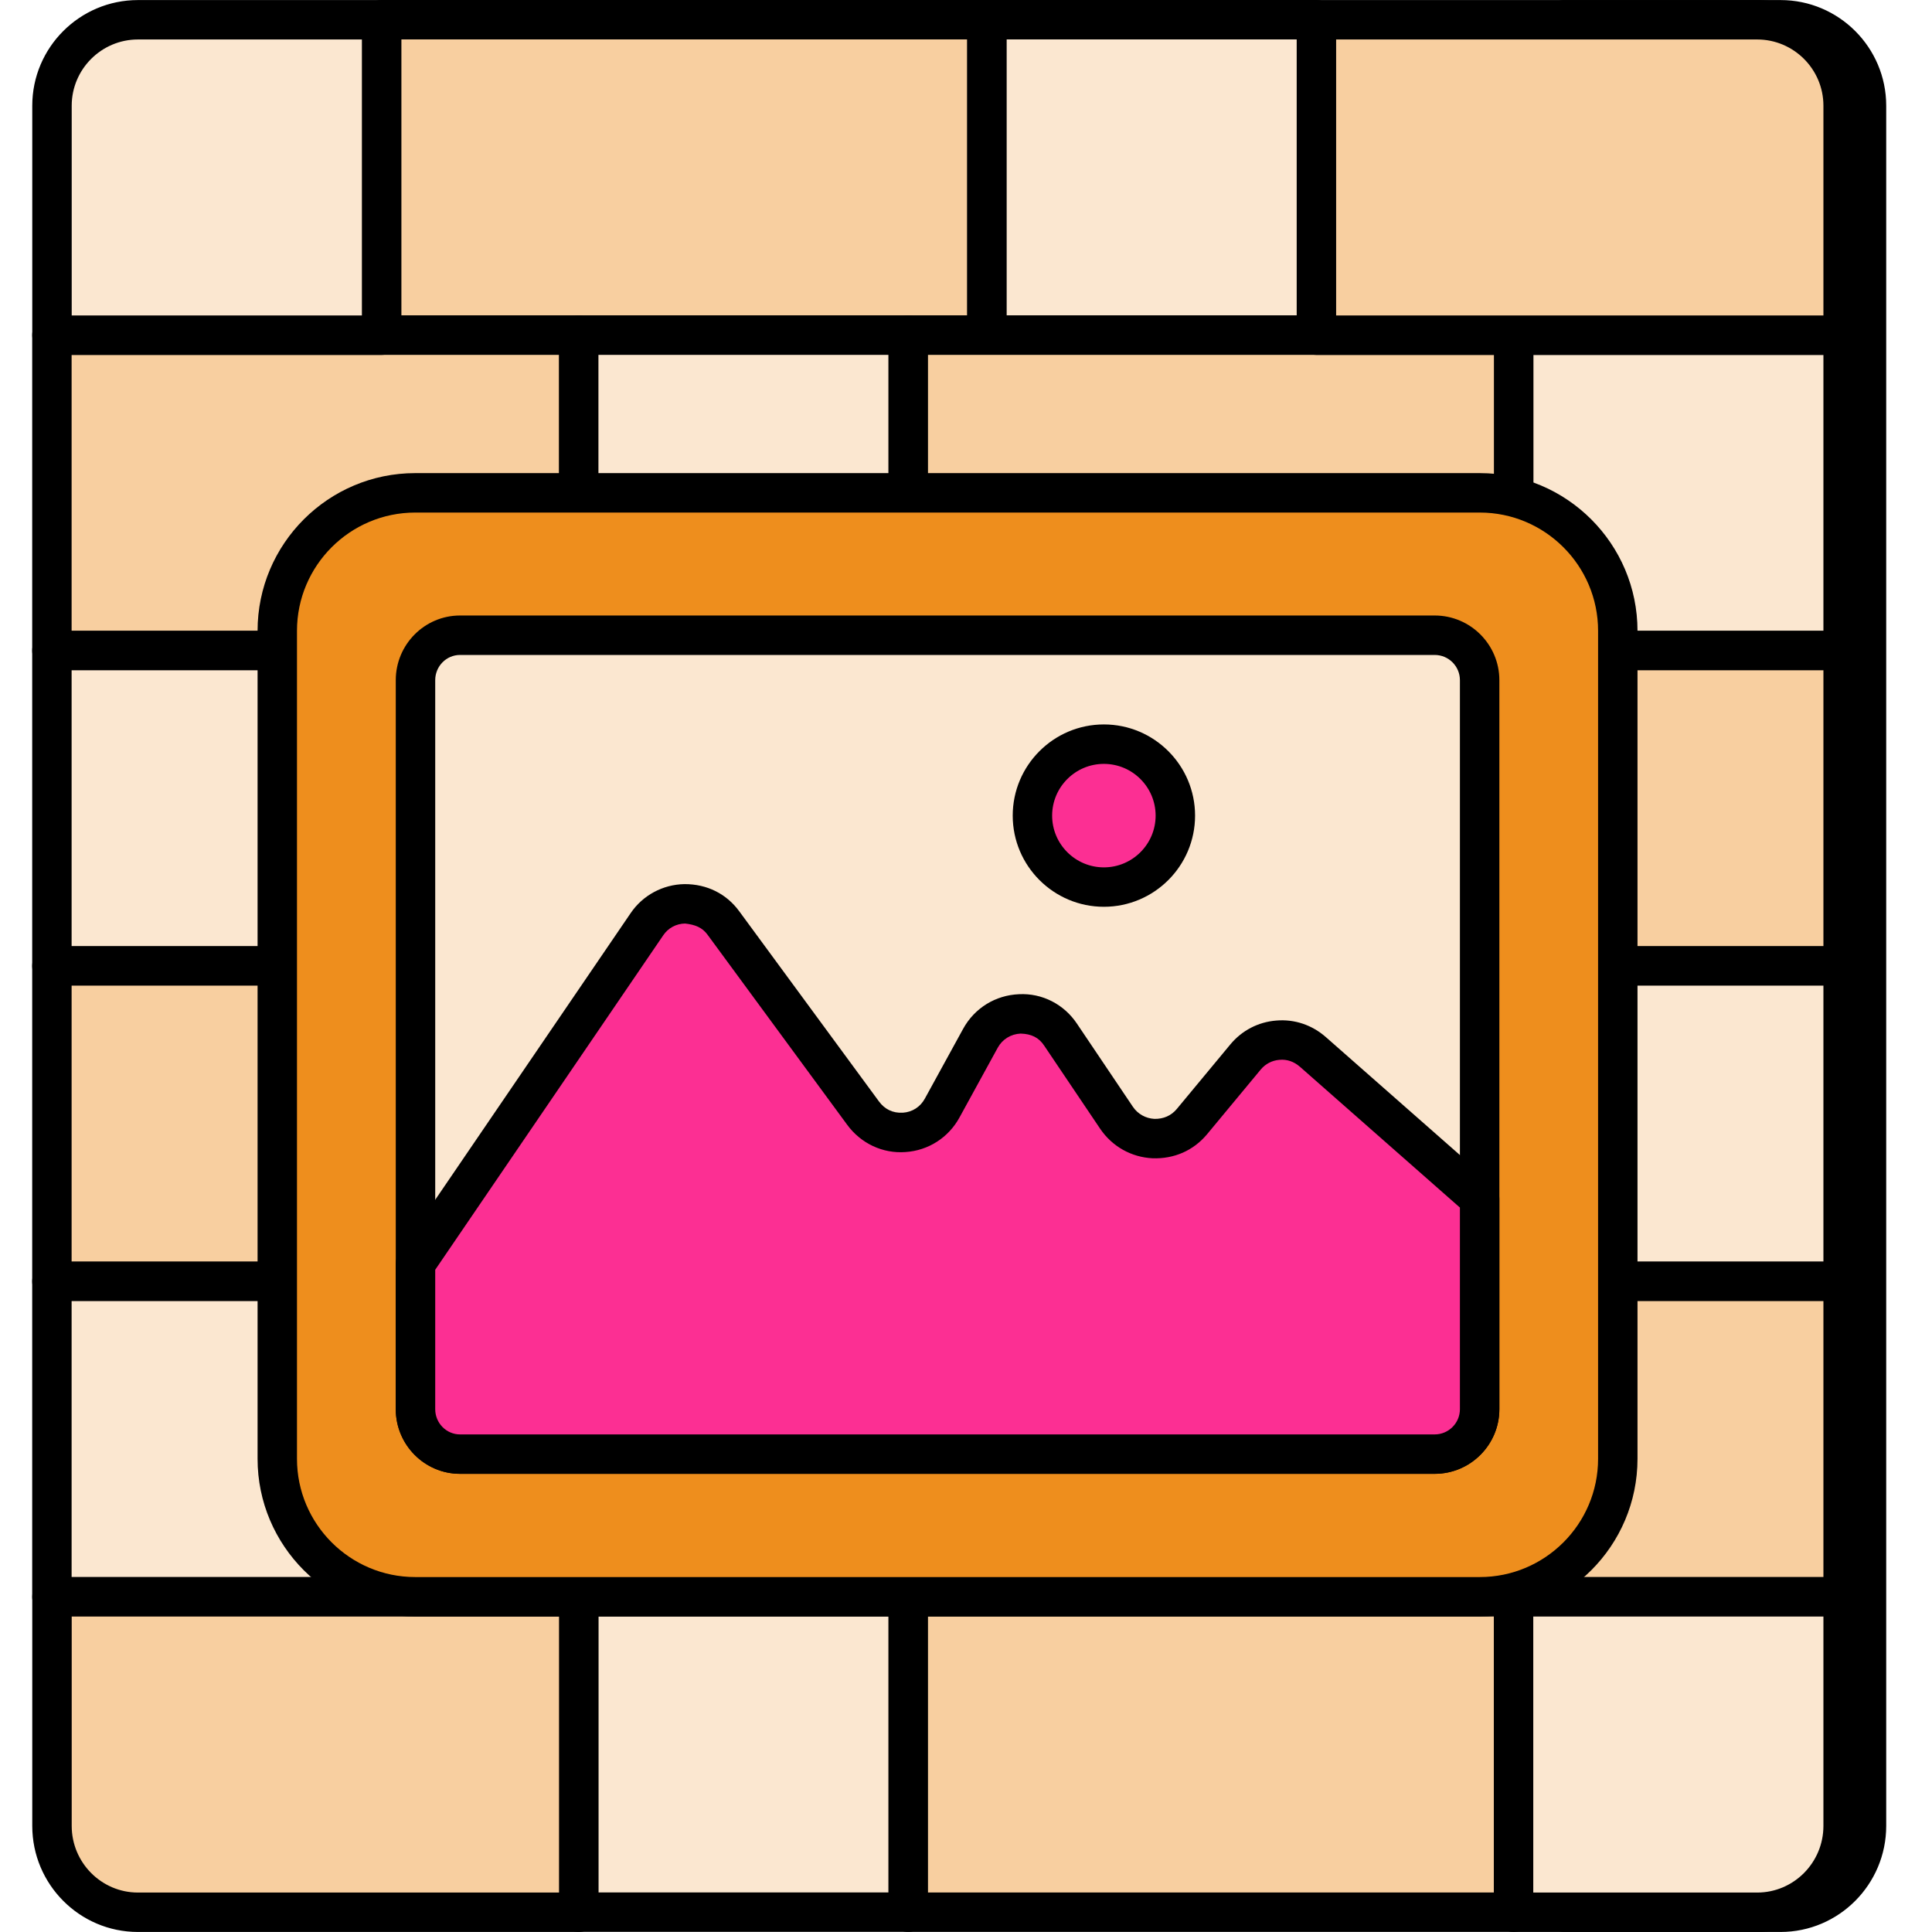 <svg width="60" height="60" viewBox="0 0 60 60" fill="none" xmlns="http://www.w3.org/2000/svg">
<path d="M55.297 0.614H48.575V59.387H55.297C56.766 59.387 57.966 58.187 57.966 56.706V3.284C57.966 1.814 56.766 0.614 55.297 0.614Z" fill="black"/>
<path d="M55.297 59.999H48.574C48.236 59.999 47.962 59.725 47.962 59.387V0.614C47.962 0.276 48.236 0.002 48.574 0.002H55.297C57.106 0.002 58.578 1.474 58.578 3.283V56.705C58.578 58.521 57.106 59.999 55.297 59.999ZM49.187 58.775H55.297C56.43 58.775 57.353 57.846 57.353 56.705V3.283C57.353 2.15 56.43 1.226 55.297 1.226H49.187V58.775Z" fill="black"/>
<path d="M30.652 0.612H11.847V10.408H30.652V0.612Z" fill="#F8CFA0"/>
<path d="M30.651 11.02H11.847C11.508 11.02 11.234 10.746 11.234 10.408V0.612C11.234 0.274 11.508 0 11.847 0H30.651C30.989 0 31.263 0.274 31.263 0.612V10.408C31.263 10.746 30.989 11.02 30.651 11.02ZM12.459 9.795H30.038V1.224H12.459V9.795Z" fill="black"/>
<path d="M40.885 0.612H30.651V10.408H40.885V0.612Z" fill="#FBE7D0"/>
<path d="M40.885 11.02H30.651C30.312 11.02 30.038 10.746 30.038 10.408V0.612C30.038 0.274 30.312 0 30.651 0H40.885C41.223 0 41.497 0.274 41.497 0.612V10.408C41.497 10.746 41.223 11.02 40.885 11.02ZM31.263 9.795H40.273V1.224H31.263V9.795Z" fill="black"/>
<path d="M47.006 20.203H57.24V10.408L47.006 10.408V20.203Z" fill="#FBE7D0"/>
<path d="M57.24 20.816H47.007C46.669 20.816 46.395 20.542 46.395 20.204V10.408C46.395 10.07 46.669 9.796 47.007 9.796H57.24C57.579 9.796 57.853 10.07 57.853 10.408V20.204C57.853 20.542 57.579 20.816 57.24 20.816ZM47.62 19.591H56.628V11.02H47.62V19.591Z" fill="black"/>
<path d="M28.204 20.203L47.009 20.203V10.408L28.204 10.408V20.203Z" fill="#F8CFA0"/>
<path d="M47.007 20.816H28.202C27.863 20.816 27.59 20.542 27.59 20.204V10.408C27.59 10.07 27.863 9.796 28.202 9.796H47.007C47.346 9.796 47.619 10.07 47.619 10.408V20.204C47.619 20.542 47.346 20.816 47.007 20.816ZM28.814 19.591H46.395V11.02H28.814V19.591Z" fill="black"/>
<path d="M17.967 20.203H28.201V10.408L17.967 10.408V20.203Z" fill="#FBE7D0"/>
<path d="M28.202 20.816H17.969C17.63 20.816 17.356 20.542 17.356 20.204V10.408C17.356 10.07 17.63 9.796 17.969 9.796H28.202C28.54 9.796 28.814 10.07 28.814 10.408V20.204C28.814 20.542 28.54 20.816 28.202 20.816ZM18.581 19.591H27.59V11.02H18.581V19.591Z" fill="black"/>
<path d="M1.613 20.203L17.969 20.203V10.408L1.613 10.408V20.203Z" fill="#F8CFA0"/>
<path d="M17.969 20.816H1.612C1.274 20.816 1 20.542 1 20.204V10.408C1 10.07 1.274 9.796 1.612 9.796H17.969C18.307 9.796 18.581 10.07 18.581 10.408V20.204C18.581 20.542 18.307 20.816 17.969 20.816ZM2.224 19.591H17.357V11.02H2.224V19.591Z" fill="black"/>
<path d="M11.847 20.203H1.613V29.999H11.847V20.203Z" fill="#FBE7D0"/>
<path d="M11.847 30.612H1.612C1.274 30.612 1 30.338 1 30V20.204C1 19.866 1.274 19.592 1.612 19.592H11.847C12.185 19.592 12.459 19.866 12.459 20.204V30C12.459 30.338 12.185 30.612 11.847 30.612ZM2.224 29.387H11.234V20.816H2.224V29.387Z" fill="black"/>
<path d="M30.652 20.203H11.847V29.999H30.652V20.203Z" fill="#C9C9C9"/>
<path d="M30.651 30.612H11.847C11.508 30.612 11.234 30.338 11.234 30V20.204C11.234 19.866 11.508 19.592 11.847 19.592H30.651C30.989 19.592 31.263 19.866 31.263 20.204V30C31.263 30.338 30.989 30.612 30.651 30.612ZM12.459 29.387H30.038V20.816H12.459V29.387Z" fill="black"/>
<path d="M40.885 20.203H30.651V29.999H40.885V20.203Z" fill="#DDDDDD"/>
<path d="M40.885 30.612H30.651C30.312 30.612 30.038 30.338 30.038 30V20.204C30.038 19.866 30.312 19.592 30.651 19.592H40.885C41.223 19.592 41.497 19.866 41.497 20.204V30C41.497 30.338 41.223 30.612 40.885 30.612ZM31.263 29.387H40.273V20.816H31.263V29.387Z" fill="black"/>
<path d="M57.24 20.203H40.884V29.999H57.24V20.203Z" fill="#F8CFA0"/>
<path d="M57.24 30.612H40.885C40.547 30.612 40.273 30.338 40.273 30V20.204C40.273 19.866 40.547 19.592 40.885 19.592H57.24C57.579 19.592 57.852 19.866 57.852 20.204V30C57.852 30.338 57.579 30.612 57.24 30.612ZM41.497 29.387H56.628V20.816H41.497V29.387Z" fill="black"/>
<path d="M47.006 39.795H57.24V29.999H47.006V39.795Z" fill="#FBE7D0"/>
<path d="M57.24 40.406H47.007C46.669 40.406 46.395 40.132 46.395 39.793V29.998C46.395 29.66 46.669 29.386 47.007 29.386H57.24C57.579 29.386 57.853 29.66 57.853 29.998V39.793C57.853 40.132 57.579 40.406 57.24 40.406ZM47.62 39.181H56.628V30.61H47.62V39.181Z" fill="black"/>
<path d="M28.204 39.795H47.009V29.999H28.204V39.795Z" fill="#C9C9C9"/>
<path d="M47.007 40.406H28.202C27.863 40.406 27.59 40.132 27.59 39.793V29.998C27.59 29.66 27.863 29.386 28.202 29.386H47.007C47.346 29.386 47.619 29.66 47.619 29.998V39.793C47.619 40.132 47.346 40.406 47.007 40.406ZM28.814 39.181H46.395V30.61H28.814V39.181Z" fill="black"/>
<path d="M17.967 39.795H28.201V29.999H17.967V39.795Z" fill="#DDDDDD"/>
<path d="M28.202 40.406H17.969C17.63 40.406 17.356 40.132 17.356 39.793V29.998C17.356 29.66 17.63 29.386 17.969 29.386H28.202C28.54 29.386 28.814 29.66 28.814 29.998V39.793C28.814 40.132 28.54 40.406 28.202 40.406ZM18.581 39.181H27.59V30.61H18.581V39.181Z" fill="black"/>
<path d="M1.613 39.795H17.969V29.999H1.613V39.795Z" fill="#F8CFA0"/>
<path d="M17.969 40.406H1.612C1.274 40.406 1 40.132 1 39.793V29.998C1 29.66 1.274 29.386 1.612 29.386H17.969C18.307 29.386 18.581 29.66 18.581 29.998V39.793C18.581 40.132 18.307 40.406 17.969 40.406ZM2.224 39.181H17.357V30.61H2.224V39.181Z" fill="black"/>
<path d="M11.847 39.795H1.613V49.59H11.847V39.795Z" fill="#FBE7D0"/>
<path d="M11.847 50.203H1.612C1.274 50.203 1 49.929 1 49.59V39.795C1 39.456 1.274 39.183 1.612 39.183H11.847C12.185 39.183 12.459 39.456 12.459 39.795V49.59C12.459 49.929 12.185 50.203 11.847 50.203ZM2.224 48.978H11.234V40.407H2.224V48.978Z" fill="black"/>
<path d="M30.652 39.795H11.847V49.59H30.652V39.795Z" fill="#C9C9C9"/>
<path d="M30.651 50.203H11.847C11.508 50.203 11.234 49.929 11.234 49.59V39.795C11.234 39.456 11.508 39.183 11.847 39.183H30.651C30.989 39.183 31.263 39.456 31.263 39.795V49.59C31.263 49.929 30.989 50.203 30.651 50.203ZM12.459 48.978H30.038V40.407H12.459V48.978Z" fill="black"/>
<path d="M40.885 39.795H30.651V49.59H40.885V39.795Z" fill="#DDDDDD"/>
<path d="M40.885 50.203H30.651C30.312 50.203 30.038 49.929 30.038 49.59V39.795C30.038 39.456 30.312 39.183 30.651 39.183H40.885C41.223 39.183 41.497 39.456 41.497 39.795V49.59C41.497 49.929 41.223 50.203 40.885 50.203ZM31.263 48.978H40.273V40.407H31.263V48.978Z" fill="black"/>
<path d="M57.24 39.795H40.884V49.59H57.24V39.795Z" fill="#F8CFA0"/>
<path d="M57.24 50.203H40.885C40.547 50.203 40.273 49.929 40.273 49.59V39.795C40.273 39.456 40.547 39.183 40.885 39.183H57.24C57.579 39.183 57.852 39.456 57.852 39.795V49.59C57.852 49.929 57.579 50.203 57.24 50.203ZM41.497 48.978H56.628V40.407H41.497V48.978Z" fill="black"/>
<path d="M28.204 59.386H47.009V49.59H28.204V59.386Z" fill="#F8CFA0"/>
<path d="M47.007 59.997H28.202C27.863 59.997 27.59 59.724 27.59 59.385V49.59C27.59 49.251 27.863 48.977 28.202 48.977H47.007C47.346 48.977 47.619 49.251 47.619 49.59V59.385C47.619 59.724 47.346 59.997 47.007 59.997ZM28.814 58.773H46.395V50.202H28.814V58.773Z" fill="black"/>
<path d="M17.967 59.384H28.201V49.588H17.967V59.384Z" fill="#FBE7D0"/>
<path d="M28.202 59.996H17.969C17.631 59.996 17.357 59.723 17.357 59.384V49.589C17.357 49.25 17.631 48.977 17.969 48.977H28.202C28.54 48.977 28.814 49.25 28.814 49.589V59.384C28.814 59.723 28.54 59.996 28.202 59.996ZM18.581 58.772H27.59V50.201H18.581V58.772Z" fill="black"/>
<path d="M1.615 49.591H17.973V59.386H4.284C2.815 59.386 1.615 58.186 1.615 56.705V49.591Z" fill="#F8CFA0"/>
<path d="M17.974 59.999H4.284C2.474 59.999 1.002 58.522 1.002 56.705V49.592C1.002 49.253 1.276 48.98 1.615 48.98H17.974C18.312 48.98 18.586 49.253 18.586 49.592V59.387C18.586 59.726 18.312 59.999 17.974 59.999ZM2.227 50.204V56.705C2.227 57.846 3.15 58.775 4.284 58.775H17.361V50.204H2.227Z" fill="black"/>
<path d="M57.241 3.284V10.41H40.882V0.614H54.572C56.041 0.614 57.241 1.814 57.241 3.284Z" fill="#F8CFA0"/>
<path d="M57.24 11.022H40.883C40.544 11.022 40.27 10.748 40.27 10.41V0.614C40.27 0.276 40.544 0.002 40.883 0.002H54.571C56.38 0.002 57.852 1.474 57.852 3.283V10.41C57.852 10.748 57.578 11.022 57.24 11.022ZM41.495 9.797H56.628V3.283C56.628 2.15 55.705 1.226 54.571 1.226H41.495V9.797Z" fill="black"/>
<path d="M47.004 49.591H57.241V56.705C57.241 58.186 56.041 59.386 54.572 59.386H47.004V49.591Z" fill="#FBE7D0"/>
<path d="M54.571 59.999H47.005C46.666 59.999 46.393 59.726 46.393 59.387V49.592C46.393 49.253 46.666 48.98 47.005 48.98H57.24C57.579 48.98 57.852 49.253 57.852 49.592V56.705C57.852 58.522 56.381 59.999 54.571 59.999ZM47.617 58.775H54.571C55.705 58.775 56.628 57.846 56.628 56.705V50.204H47.617V58.775Z" fill="black"/>
<path d="M11.851 10.41H1.615V3.284C1.615 1.814 2.815 0.614 4.284 0.614H11.851V10.41Z" fill="#FBE7D0"/>
<path d="M11.851 11.022H1.615C1.276 11.022 1.002 10.748 1.002 10.41V3.283C1.002 1.474 2.474 0.002 4.284 0.002H11.851C12.19 0.002 12.464 0.276 12.464 0.614V10.41C12.464 10.748 12.19 11.022 11.851 11.022ZM2.227 9.797H11.239V1.226H4.284C3.15 1.226 2.227 2.15 2.227 3.283V9.797Z" fill="black"/>
<path d="M50.242 19.591V45.304C50.242 47.667 48.32 49.59 45.957 49.59H12.897C10.534 49.59 8.612 47.667 8.612 45.304V19.591C8.612 17.228 10.534 15.306 12.897 15.306H45.957C48.32 15.306 50.242 17.228 50.242 19.591Z" fill="#EE8E1D"/>
<path d="M45.956 50.202H12.896C10.195 50.202 7.999 48.005 7.999 45.304V19.591C7.999 16.89 10.195 14.693 12.896 14.693H45.956C48.657 14.693 50.854 16.89 50.854 19.591V45.304C50.854 48.005 48.657 50.202 45.956 50.202ZM12.896 15.918C10.871 15.918 9.223 17.566 9.223 19.591V45.304C9.223 47.33 10.871 48.977 12.896 48.977H45.956C47.982 48.977 49.63 47.33 49.63 45.304V19.591C49.63 17.566 47.982 15.918 45.956 15.918H12.896Z" fill="black"/>
<path d="M45.952 21.123V43.763C45.952 44.535 45.327 45.159 44.556 45.159H14.288C13.529 45.159 12.904 44.535 12.904 43.763V21.123C12.904 20.352 13.529 19.727 14.288 19.727H44.556C45.327 19.727 45.952 20.352 45.952 21.123Z" fill="#FBE7D0"/>
<path d="M44.556 45.771H14.287C13.187 45.771 12.291 44.87 12.291 43.763V21.123C12.291 20.016 13.187 19.115 14.287 19.115H44.556C45.663 19.115 46.564 20.016 46.564 21.123V43.763C46.564 44.87 45.663 45.771 44.556 45.771ZM14.287 20.34C13.861 20.34 13.516 20.691 13.516 21.123V43.763C13.516 44.195 13.861 44.546 14.287 44.546H44.556C44.988 44.546 45.339 44.195 45.339 43.763V21.123C45.339 20.691 44.988 20.34 44.556 20.34H14.287Z" fill="black"/>
<path d="M45.952 37.224V43.763C45.952 44.534 45.327 45.159 44.556 45.159H14.288C13.529 45.159 12.904 44.534 12.904 43.763V39.245L20.092 28.702C20.655 27.869 21.879 27.857 22.467 28.665L26.802 34.567C27.438 35.437 28.748 35.351 29.263 34.408L30.45 32.241C30.977 31.286 32.336 31.224 32.936 32.131L34.675 34.714C35.226 35.522 36.389 35.584 37.013 34.837L38.679 32.828C39.205 32.192 40.148 32.118 40.772 32.669L45.952 37.224Z" fill="#FC2F93"/>
<path d="M44.556 45.771H14.287C13.187 45.771 12.291 44.871 12.291 43.763V39.245C12.291 39.121 12.329 39.002 12.398 38.9L19.585 28.359C19.959 27.806 20.583 27.469 21.253 27.457C21.96 27.453 22.567 27.762 22.962 28.306L27.296 34.205C27.474 34.447 27.725 34.574 28.039 34.556C28.332 34.537 28.582 34.377 28.724 34.115L29.913 31.947C30.267 31.305 30.915 30.906 31.647 30.876C32.365 30.839 33.046 31.189 33.447 31.793L35.183 34.372C35.334 34.596 35.58 34.734 35.852 34.748C36.131 34.753 36.371 34.649 36.543 34.444L38.208 32.437C38.568 32.002 39.076 31.738 39.638 31.694C40.205 31.646 40.749 31.832 41.178 32.21L46.356 36.766C46.488 36.882 46.564 37.049 46.564 37.225V43.763C46.564 44.871 45.663 45.771 44.556 45.771ZM13.516 39.434V43.763C13.516 44.195 13.861 44.547 14.287 44.547H44.556C44.988 44.547 45.339 44.195 45.339 43.763V37.502L40.369 33.128C40.19 32.973 39.973 32.891 39.734 32.914C39.505 32.932 39.298 33.04 39.151 33.218L37.484 35.228C37.062 35.732 36.465 35.995 35.791 35.971C35.134 35.938 34.542 35.606 34.169 35.058L32.428 32.473C32.263 32.223 32.031 32.108 31.696 32.099C31.396 32.112 31.13 32.275 30.986 32.537L29.799 34.702C29.457 35.329 28.83 35.732 28.119 35.778C27.41 35.831 26.731 35.507 26.308 34.928L21.973 29.028C21.808 28.802 21.588 28.716 21.275 28.681C20.999 28.686 20.751 28.819 20.598 29.046L13.516 39.434Z" fill="black"/>
<path d="M34.282 27.548C35.508 27.548 36.502 26.554 36.502 25.328C36.502 24.102 35.508 23.108 34.282 23.108C33.056 23.108 32.062 24.102 32.062 25.328C32.062 26.554 33.056 27.548 34.282 27.548Z" fill="#FC2F93"/>
<path d="M34.282 28.161C32.721 28.161 31.451 26.891 31.451 25.33C31.451 23.768 32.721 22.498 34.282 22.498C35.844 22.498 37.114 23.768 37.114 25.33C37.114 26.891 35.844 28.161 34.282 28.161ZM34.282 23.723C33.396 23.723 32.675 24.444 32.675 25.33C32.675 26.216 33.396 26.937 34.282 26.937C35.168 26.937 35.889 26.216 35.889 25.33C35.889 24.444 35.168 23.723 34.282 23.723Z" fill="black"/>
</svg>

